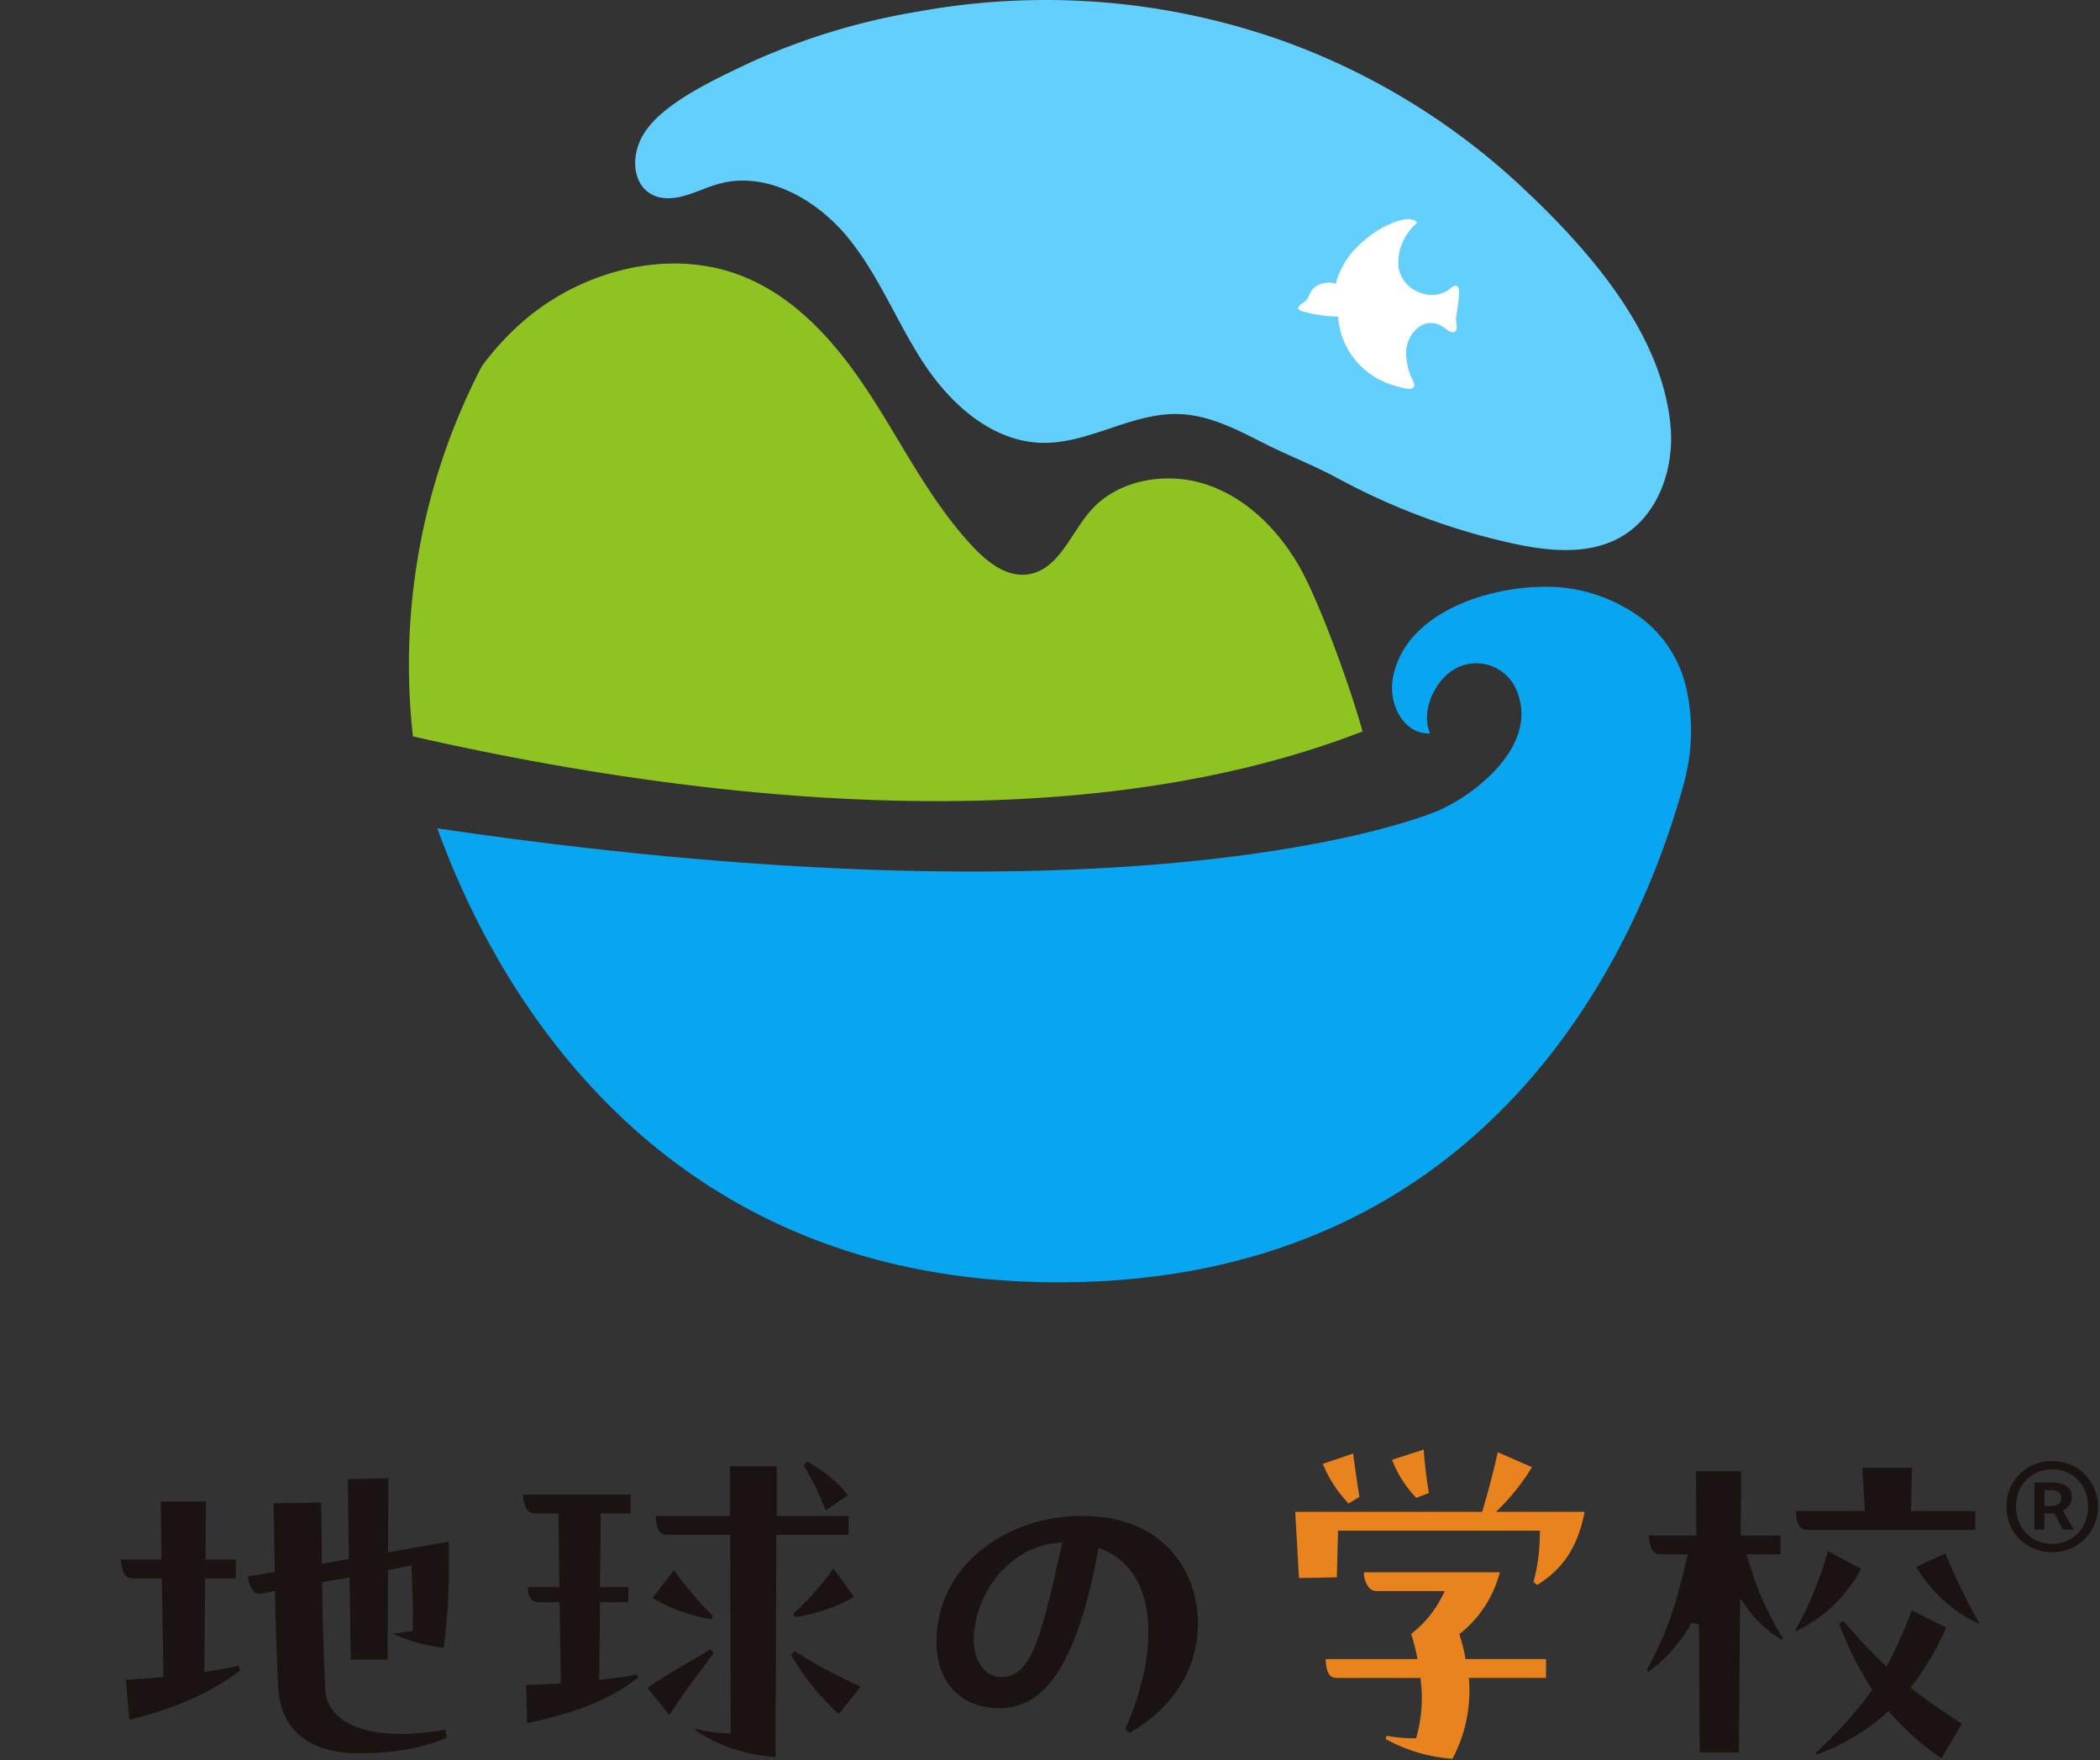 <svg xmlns="http://www.w3.org/2000/svg" width="321" height="269" viewBox="0 0 321 269"><rect x="0" y="0" width="321" height="269" fill="#333333" stroke="none"/><path d="M258.069,116.649a37.144,37.144,0,0,1-.9,3.924c-4.8,16.846-24.645,75.417-95.415,75.417-62.135,0-86.6-46.374-94.906-69.39,103.937,15.36,147.87-.625,152.733-2.581a27.709,27.709,0,0,0,3.723-1.972c5.317-3.414,11.433-9.693,8.5-16.573a6.658,6.658,0,0,0-8.708-3.581c-.081.034-.162.069-.242.107-3.506,1.646-5.764,6.72-4.25,10.093-3.912.212-6.512-4.328-5.659-8.639,1.87-9.485,13.645-13.507,22.285-13.752a24.5,24.5,0,0,1,16.033,5.055,18.608,18.608,0,0,1,6.48,10.35,29.455,29.455,0,0,1,.326,11.542" fill="#08a5f0"/><path d="M100.862,17.6a13.791,13.791,0,0,0-2.356,2.679c-2.984,4.6-1.27,11.244,5.365,9.828,2.111-.453,4.046-1.494,6.137-2.046,7.328-1.939,15,2.555,19.713,8.378s7.415,12.936,11.534,19.17S151.708,67.522,159.3,67.681c7.087.151,13.575-4.528,20.663-4.4,4.953.086,9.3,2.491,13.584,4.639,3.643,1.821,7.264,3.193,10.9,5.165a102.565,102.565,0,0,0,26.372,9.885c5.586,1.248,11.775,1.955,16.773-.8,5.875-3.242,8.375-10.555,7.758-17.133-1.339-14.221-12.522-26.887-22.629-36.363A106,106,0,0,0,196.9,6.536,108.349,108.349,0,0,0,140.441,1.75,102.093,102.093,0,0,0,114.579,9.6c-3.934,1.881-9.924,4.588-13.717,8" fill="#62cffc"/><path d="M208.269,111.795c-1.65-6.125-6.5-19.7-9.673-25.229s-7.969-10.408-14.1-12.482-13.641-.808-17.834,4.022c-3.075,3.544-4.908,9.089-9.624,9.689-3.18.4-6.047-1.829-8.223-4.132-6.365-6.737-10.525-15.123-15.519-22.881S122,45.5,113.27,42.127c-10.87-4.206-23.8-.906-32.717,6.479a42.791,42.791,0,0,0-6.884,7.341,98.77,98.77,0,0,0-10.55,56.6c45.6,10.378,101.884,16.042,145.15-.75" fill="#8fc322"/><path d="M222.988,45.416c-.082,1.021-.245,2.025-.413,3.034-.077.47.2,1.564.054,1.907-.417,1-1.527-.049-2.148-.449a3.142,3.142,0,0,0-3.365-.1,5.012,5.012,0,0,0-2.16,4.565,10.463,10.463,0,0,0,.657,3.03c.155.437.809,1.294.474,1.759-.416.568-1.861.049-2.4-.082a12.233,12.233,0,0,1-5.437-2.89,11.758,11.758,0,0,1-3.72-7.807,20.153,20.153,0,0,1-5.733-.9c-.27-.131-.412-.282-.367-.441.151-.519,1.008-.792,1.331-1.266.486-.714.535-1.417,1.331-1.972a3.623,3.623,0,0,1,3.1-.437,11.981,11.981,0,0,1,3.483-5.839,16.494,16.494,0,0,1,4.16-3c1.091-.514,3.875-1.771,4.785-.474a8.031,8.031,0,0,0-2,2.515,7.488,7.488,0,0,0-.808,4.487,5.019,5.019,0,0,0,3.482,3.748,4.75,4.75,0,0,0,3.9-.339c.367-.2,1.025-.992,1.49-.78s.332,1.368.3,1.731" fill="#fff"/><path d="M42.03,243.167l.015.724c.114,5,.284,10.019.467,13.782.411,8.961,7.821,10.3,12.2,10.3,5.5,0,10.085-.815,13.62-2.422l-.279-1.186c-9.321,1.6-13.851-.071-16.009-1.772a5.776,5.776,0,0,1-2.323-4.271c-.244-4.985-.411-10.662-.47-15.989l-.005-.515,4.192-.739.178,12.568H59.25V249.8l.066-9.846,3.575-.7.03.7c.165,3.694.239,6.07.175,8.81l-.01.518-3.042.406.066.03a24.812,24.812,0,0,0,7.712,2.108,93.228,93.228,0,0,0,.787-13.891V235.62l-9.3,1.638.058-11.33-6.2.147.175,12.193-4.136.741-.117-9.347-7.265.1.175,10.5-4.119.685a4,4,0,0,0,1.094,2.43,1.464,1.464,0,0,0,1.191.16ZM19.236,256.751l.528,6.1c6.955-1.689,12.645-4.22,16.933-7.534l-.229-.711c-1.475.312-3.037.579-4.517.825l-.713.119.127-14.305h4.671v-2.879h-4.62l.058-8.887h-6.9l.117,8.887H18.5c.142,2.879,1.315,2.879,1.836,2.879h4.4l.254,15.08-.564.048C22.661,256.528,21.095,256.637,19.236,256.751Z" fill="#1a1311"/><path d="M106.274,264.435a24.283,24.283,0,0,0,12.276,4.083l.117-33.934h11.048v-2.878H118.723v-7.6h-7.148v7.6H100.246c.114,2.645,1,2.878,1.836,2.878h9.549l.064,30.356-.632-.026a20.288,20.288,0,0,1-4.7-.693Zm-25.849-6.9.142,5.847c6.624-1.511,11.817-3,17-7l-.152-.444c-1.625.295-3.3.505-5.139.729l-.688.084.132-11.876h4.319v-2.3H91.706l.132-11.267h4.555v-2.877H79.958c.147,2.877,1.361,2.877,1.833,2.877h3.582l.129,11.271H80.663c.16,2.3,1.231,2.3,1.653,2.3h3.229l.193,12.407-.579.033c-1.821.1-3.21.161-4.734.211Zm18.551.457,3.344,4.123c2.029-3.1,3.946-5.712,6.776-9.44l-.451-.6c-6.853,4-8.176,4.819-9.669,5.913ZM120.9,252.93a39.773,39.773,0,0,0,7.3,9.051l3.372-4.2a77.8,77.8,0,0,1-10.137-5.437Zm1.943-28.967a40.375,40.375,0,0,1,3.362,6.9l3.4-2.344a19.229,19.229,0,0,0-6.2-5.1Zm-23.1,20.262a25.184,25.184,0,0,0,9.029,3.258l.2-.5a47.71,47.71,0,0,1-5.923-7.016Zm21.524,2.372.206.551a25.019,25.019,0,0,0,9.078-3.065l-3.154-4.345a40.494,40.494,0,0,1-6.127,6.857Z" fill="#1a1311"/><path d="M172,264.265l.678.592c6.732-3.908,10.431-9.84,10.431-16.744,0-8.165-5.454-16.408-17.637-16.408h-.292c-10.825,0-22.023,7.189-22.023,19.216,0,6.262,3.69,10.152,9.626,10.152,7.25,0,11.879-7.333,15.016-23.774l.14-.739.693.295a10.56,10.56,0,0,1,5.828,6.16c2.048,5.3,1.126,13.216-2.46,21.25m-18.982-7.943c-2.379,0-4.175-2.425-4.175-5.637,0-6.508,4.858-14.044,12.707-14.869l.838-.086-.183.82c-3.235,14.645-4.761,19.772-9.187,19.772" fill="#1a1311"/><path d="M211.794,265.781a24.743,24.743,0,0,0,10.226,3.034,22.262,22.262,0,0,0,2.552-11.72l-.036-.643h11.786v-2.876h-12.3l-.089-.5a26.6,26.6,0,0,0-.744-2.915l-.114-.391.317-.254a17.748,17.748,0,0,0,5.872-9.212H208.483a3.7,3.7,0,0,0,.81,2.389,1.625,1.625,0,0,0,1.206.49h10.347l-.449.884a16.952,16.952,0,0,1-4.69,5.673,31.552,31.552,0,0,1,.825,3.113l.145.726H202.64c.1,2.646.927,2.877,1.836,2.877h12.653l.056.545a22.1,22.1,0,0,1-.6,8.236l-.117.42-.434.023a23.692,23.692,0,0,1-4.1-.383ZM234.4,241.8l.576.439c4.014-2.488,6.216-5.879,7.244-11.172H228.682l1.036-1.036a33.083,33.083,0,0,0,4.451-5.79l-5.223-2.285c-.746,3.388-1.717,6.844-2.252,8.675l-.127.436H197.984l.574,10.119,5.791-.1.178-7.143h30.866l-.023.628a27.765,27.765,0,0,1-.967,7.229M202.2,223.74a19.5,19.5,0,0,0,3.938,6.06l1.653-1c-.625-4.158-.815-5.536-.96-6.649Zm10.584-.63a17.041,17.041,0,0,0,3.707,5.823l1.925-.739c-.34-2.113-.554-3.6-.8-6.633Z" fill="#e8831e"/><path d="M288.68,261.51l.406.477a43.474,43.474,0,0,0,7.661,6.762l3.159-5.294c-2.859-1.818-5.155-3.42-7.384-5.155l-.475-.371.363-.477a42.93,42.93,0,0,0,5.076-8.7l-5.261-2.608a77.763,77.763,0,0,1-3.471,7.864l-.378.719-.581-.566a84.221,84.221,0,0,1-6.022-6.424l-.645.4a48.418,48.418,0,0,0,4.845,9.758l.231.345-.236.34a63.653,63.653,0,0,1-8.461,9.365l.124.234a31.967,31.967,0,0,0,10.585-6.244Zm-28.861,6.341H265.8l.185-23.584,1.084,1.5a17.624,17.624,0,0,0,5.249,4.845l.216-.228a45.622,45.622,0,0,1-5.307-12.03l-.246-.79h5.188v-2.877h-6.084l.058-9.824H259.24l.058,9.824h-7.242c.137,2.877,1.272,2.877,1.833,2.877h4.1l-.17.741c-1.668,7.33-3.225,11.677-6.1,16.951l.246.244a22.37,22.37,0,0,0,6.6-7.5l1.14.284Zm14.612-18.7.145.122a21.715,21.715,0,0,0,9.9-9.5l-5.056-2.692a54.919,54.919,0,0,1-4.989,12.069m18.457-9.658a22.537,22.537,0,0,0,9.5,8.655l.112-.119a95.721,95.721,0,0,1-5.137-10.61Zm-18.378-8.544c.109,2.643.965,2.879,1.836,2.879h25.589v-2.879H292.1l.175-6.607h-7.615l.411,6.607Z" fill="#1a1311"/><path d="M313.7,237.238a6.968,6.968,0,0,1-6.043-3.324,7.335,7.335,0,0,1,0-7.263,6.907,6.907,0,0,1,2.538-2.46,7.306,7.306,0,0,1,6.971,0,6.783,6.783,0,0,1,2.521,2.454,6.982,6.982,0,0,1-2.528,9.705,6.946,6.946,0,0,1-3.459.886m0-1.266a5.467,5.467,0,0,0,2.786-.729,5.187,5.187,0,0,0,1.974-2.01,6.5,6.5,0,0,0,0-5.921,5.2,5.2,0,0,0-1.974-2.007,5.477,5.477,0,0,0-2.786-.729,5.541,5.541,0,0,0-2.82.729,5.312,5.312,0,0,0-1.99,2.01,6.368,6.368,0,0,0,0,5.921,5.305,5.305,0,0,0,1.985,2.007,5.536,5.536,0,0,0,2.825.729m-2.726-2.185V226.6h2.819a3.913,3.913,0,0,1,2.023.507,1.881,1.881,0,0,1,.862,1.773,2.053,2.053,0,0,1-.381,1.187,2.006,2.006,0,0,1-1.012.776l1.725,2.945H315.32l-1.327-2.508H312.5v2.508Zm1.532-3.609h.929a2.144,2.144,0,0,0,1.211-.3,1.016,1.016,0,0,0,.447-.9,1.15,1.15,0,0,0-.348-.87,1.738,1.738,0,0,0-1.211-.333H312.5Z" fill="#1a1311"/></svg>